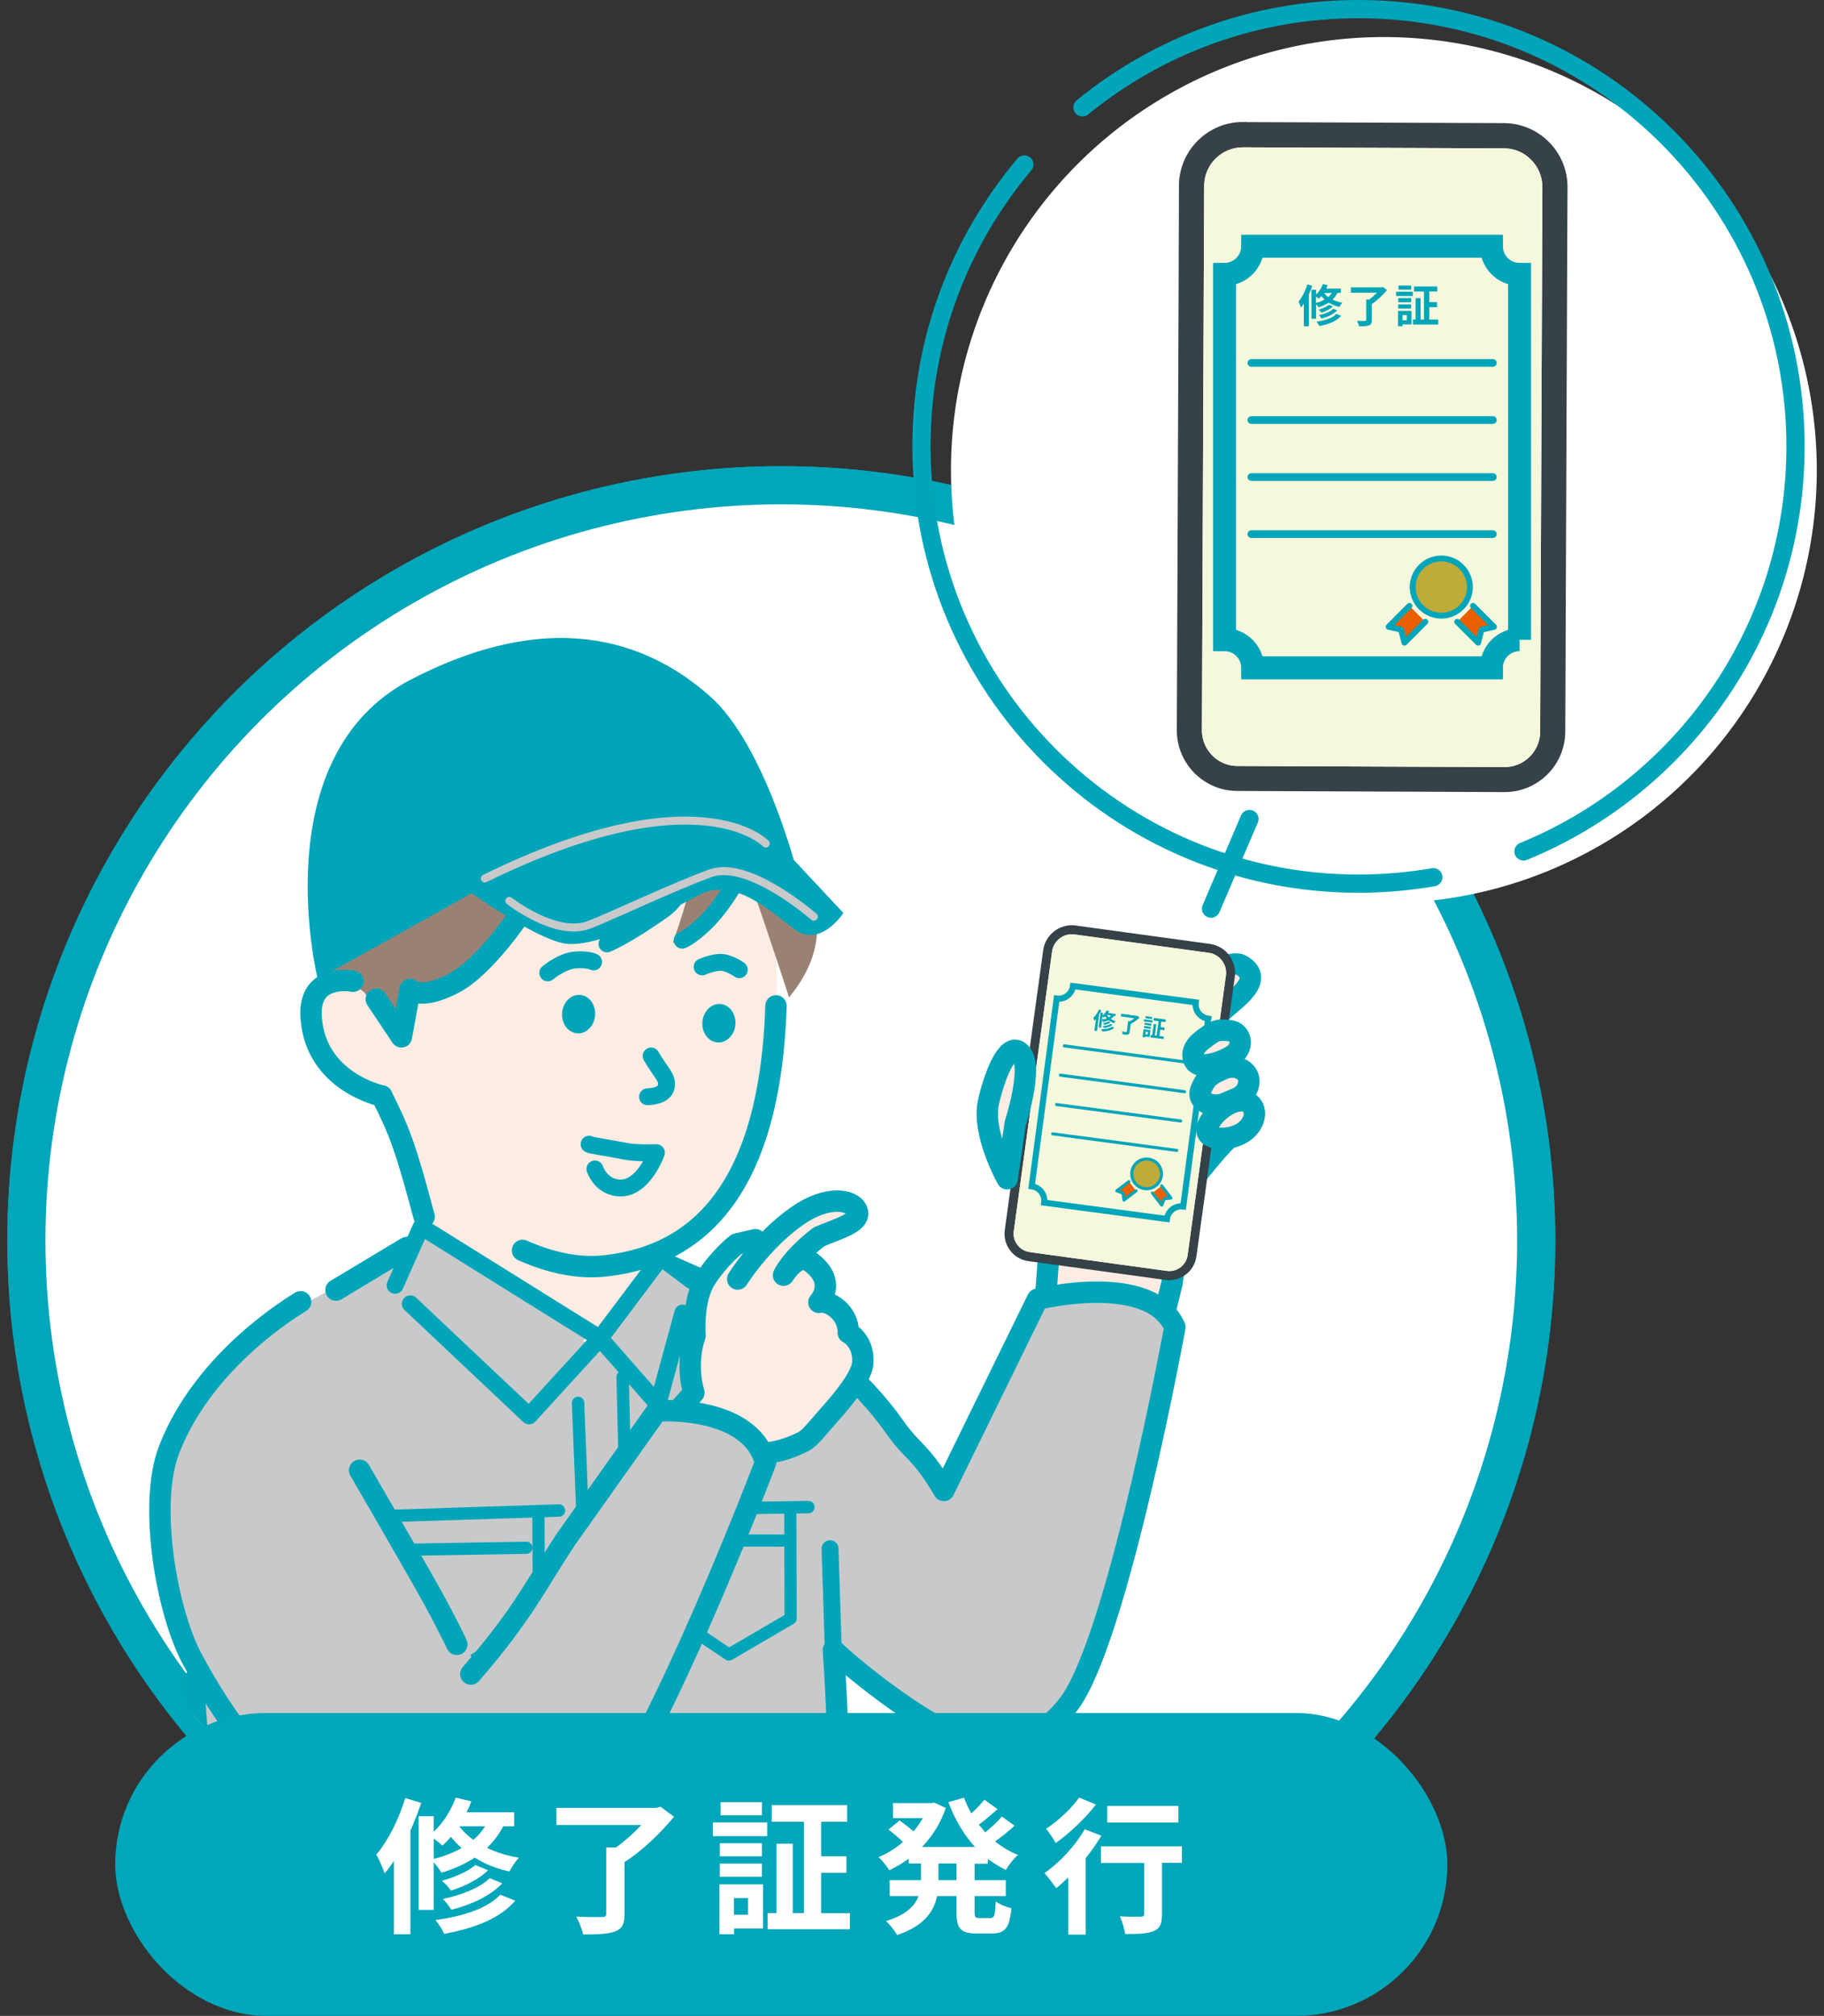<?xml version="1.0" encoding="UTF-8"?><svg id="_レイヤー_2" xmlns="http://www.w3.org/2000/svg" xmlns:xlink="http://www.w3.org/1999/xlink" viewBox="0 0 162 178.97"><rect x="0" y="0" width="162" height="178.97" fill="#333333" stroke="none"/><defs><style>.cls-1,.cls-2,.cls-3,.cls-4,.cls-5,.cls-6,.cls-7,.cls-8,.cls-9,.cls-10,.cls-11,.cls-12,.cls-13{fill:none;}.cls-2,.cls-3,.cls-4,.cls-5,.cls-6,.cls-7,.cls-8,.cls-9,.cls-10,.cls-14,.cls-15,.cls-16,.cls-17,.cls-18,.cls-19,.cls-13,.cls-20{stroke:#00a5b9;}.cls-2,.cls-3,.cls-4,.cls-5,.cls-6,.cls-8,.cls-9,.cls-14,.cls-15,.cls-12,.cls-16,.cls-17,.cls-18,.cls-19,.cls-13,.cls-20{stroke-linecap:round;stroke-linejoin:round;}.cls-2,.cls-15,.cls-17{stroke-width:.27px;}.cls-3,.cls-14,.cls-16{stroke-width:.52px;}.cls-4{stroke-width:1.1px;}.cls-5{stroke-width:1.08px;}.cls-6{stroke-width:.68px;}.cls-21{fill:#998274;}.cls-7{stroke-width:2.04px;}.cls-7,.cls-10,.cls-22,.cls-23,.cls-11{stroke-miterlimit:10;}.cls-8,.cls-19{stroke-width:1.62px;}.cls-9,.cls-20{stroke-width:1.5px;}.cls-24{fill:#ea6000;}.cls-25{fill:#00a5b9;}.cls-10{stroke-width:.54px;}.cls-22,.cls-11{stroke:#00a6ba;stroke-width:3.39px;}.cls-22,.cls-26,.cls-19,.cls-20{fill:#fff;}.cls-23{fill:#364148;stroke:#364148;stroke-width:1.36px;}.cls-27{fill:#c8c9ca;}.cls-28{clip-path:url(#clippath-1);}.cls-29{clip-path:url(#clippath-2);}.cls-30{fill:#364148;}.cls-14,.cls-15{fill:#beab3a;}.cls-31,.cls-18{fill:#fdece3;}.cls-12{stroke:#c8c9ca;stroke-width:.71px;}.cls-32{fill:#00a6ba;}.cls-16,.cls-17{fill:#f6f8dd;}.cls-18,.cls-13{stroke-width:1.9px;}.cls-33{clip-path:url(#clippath);}</style><clipPath id="clippath"><path class="cls-1" d="M109.89,68c-.84,0-1.63-.33-2.22-.93-.59-.6-.92-1.39-.92-2.23l.2-48.34c0-1.89,1.55-3.42,3.44-3.42l23.18.09c.92,0,1.78.36,2.42,1.02.65.65,1,1.52,1,2.43l-.2,48.34c0,1.73-1.42,3.14-3.15,3.14l-23.75-.1Z"/></clipPath><clipPath id="clippath-1"><circle class="cls-1" cx="69.39" cy="110.13" r="67.05"/></clipPath><clipPath id="clippath-2"><path class="cls-1" d="M91.44,111.15c-.43-.06-.81-.28-1.08-.63-.26-.35-.38-.78-.32-1.21l3.4-24.83c.13-.97,1.03-1.65,2-1.52l11.91,1.63c.47.06.89.31,1.18.69.29.38.41.85.35,1.32l-3.4,24.83c-.12.89-.94,1.51-1.83,1.4l-12.2-1.67Z"/></clipPath></defs><g id="_ヘッダー"><circle class="cls-11" cx="69.39" cy="110.13" r="67.05"/><circle class="cls-22" cx="69.39" cy="110.13" r="67.05"/><circle class="cls-26" cx="122.91" cy="41.74" r="38.45"/><path class="cls-8" d="M127.3,77.88c-2.16.37-4.38.57-6.64.57-21.44,0-38.82-17.38-38.82-38.82,0-9.54,3.44-18.27,9.14-25.03"/><path class="cls-8" d="M96.14,9.53c6.68-5.45,15.22-8.72,24.51-8.72,21.44,0,38.82,17.38,38.82,38.82,0,16.25-9.99,30.17-24.16,35.96"/><line class="cls-19" x1="110.97" y1="72.71" x2="107.56" y2="80.67"/><path class="cls-23" d="M110.4,11.51c-2.75-.01-5,2.22-5.01,4.97l-.02,6v.5s-.14,34.53-.14,34.53v.5s-.03,6.81-.03,6.81c-.01,2.59,2.09,4.71,4.68,4.72l23.74.1c2.59.01,4.71-2.09,4.72-4.68l.03-6.81v-.5s.14-34.53.14-34.53v-.5s.03-6,.03-6c.01-2.75-2.22-5-4.97-5.01l-23.16-.09Z"/><path class="cls-26" d="M109.89,68c-.84,0-1.63-.33-2.22-.93-.59-.6-.92-1.39-.92-2.23l.2-48.34c0-1.89,1.55-3.42,3.44-3.42l23.18.09c.92,0,1.78.36,2.42,1.02.65.65,1,1.52,1,2.43l-.2,48.34c0,1.73-1.42,3.14-3.15,3.14l-23.75-.1Z"/><g class="cls-33"><rect class="cls-16" x="105.82" y="12.77" width="32.08" height="57.79"/><path class="cls-25" d="M116.55,25.37c-.08.25-.18.51-.3.76v2.83h-.45v-2c-.08.12-.16.24-.25.34-.04-.11-.15-.39-.23-.51.32-.38.62-.96.79-1.54l.44.13ZM118.79,26.01c-.12.23-.27.42-.44.59.25.12.54.22.87.27-.08.09-.2.27-.26.38-.37-.08-.69-.22-.95-.38-.27.18-.58.31-.91.41-.04-.07-.13-.2-.21-.29v1.3h-.41v-2.56h.41v.42c.26-.24.48-.58.6-.93l.43.1c-.04.1-.08.2-.13.3h1.3v.38h-.3ZM116.89,26.89c.28-.07.54-.17.76-.3-.11-.1-.21-.2-.3-.31-.07.09-.15.17-.23.24-.05-.05-.15-.13-.24-.19v.56ZM119.11,28.04c-.42.49-1.12.76-1.94.9-.05-.12-.15-.27-.24-.38.74-.1,1.43-.32,1.77-.69l.41.16ZM118.38,27.2c-.25.25-.64.44-1.02.56-.06-.09-.16-.2-.25-.27.34-.09.72-.25.92-.43l.35.14ZM118.76,27.56c-.32.34-.85.58-1.39.72-.05-.09-.15-.22-.23-.3.5-.1,1.02-.3,1.28-.57l.34.14ZM117.59,26.01c.1.13.23.26.38.37.13-.11.23-.23.32-.37h-.7Z"/><path class="cls-25" d="M123.19,25.75c-.35.43-.87.93-1.35,1.24v1.42c0,.28-.07.4-.26.48-.2.07-.48.08-.87.08-.03-.14-.12-.36-.19-.49.28.02.61.02.7.01.09,0,.12-.02.12-.09v-1.81h.27c.24-.17.49-.4.69-.61h-2.32v-.47h2.73l.12-.03.37.28Z"/><path class="cls-25" d="M124,25.9h1.48v.38h-1.48v-.38ZM125.36,28.8h-.79v.16h-.4v-1.36h1.19v1.21ZM125.34,26.83h-1.15v-.36h1.15v.36ZM124.18,27.03h1.15v.36h-1.15v-.36ZM125.34,25.71h-1.13v-.36h1.13v.36ZM124.57,27.97v.46h.38v-.46h-.38ZM127.74,28.37v.44h-2.25v-.44h.24v-1.9h.44v1.9h.3v-2.49h-.88v-.45h2.06v.45h-.71v.94h.69v.45h-.69v1.1h.79Z"/><line class="cls-6" x1="111.14" y1="32.22" x2="132.59" y2="32.22"/><line class="cls-6" x1="111.14" y1="37.29" x2="132.59" y2="37.29"/><line class="cls-6" x1="111.14" y1="42.35" x2="132.59" y2="42.35"/><line class="cls-6" x1="111.14" y1="47.42" x2="132.59" y2="47.42"/><path class="cls-7" d="M134.96,56.8V24.36c-1.38,0-2.5-1.12-2.5-2.5h-21.2c0,1.38-1.12,2.5-2.5,2.5v32.43c1.38,0,2.5,1.12,2.5,2.5h21.2c0-1.38,1.12-2.5,2.5-2.5Z"/><circle class="cls-14" cx="128.01" cy="52.12" r="2.54"/><polyline class="cls-24" points="126.59 55.2 124.74 57.06 124.44 55.9 123.33 55.65 125.18 53.79"/><polyline class="cls-24" points="129.42 55.2 131.28 57.06 131.58 55.9 132.69 55.65 130.83 53.79"/><polyline class="cls-3" points="126.59 55.2 124.74 57.06 124.44 55.9 123.33 55.65 125.18 53.79"/><polyline class="cls-3" points="129.42 55.2 131.28 57.06 131.58 55.9 132.69 55.65 130.83 53.79"/></g><g class="cls-28"><path class="cls-31" d="M49.24,67.86c-13.3.54-18.82,12.46-18.4,22.83.19,4.65,5.16,8.42,6.57,18.22,1.82,1.89,13.75,8.62,15.89,9.9,3.17-3.28,4-5.22,4.42-7.17,6.88-.74,10.58-9.33,11.21-22.34.74-15.34-5.88-22-19.68-21.44Z"/><path class="cls-18" d="M92.8,115.98l1.21-15.85s7.43-6.59,8.2-8.82c.77-2.23,6.6-6.46,8.04-5.62,2.44,1.43-1.34,3.46-1.98,4.38s-3.94,2.79-3.94,2.79l-3.08,3.77s5.18-3.68,6.08-3.98,1.61-.74,1.68.34c.07,1.07-5.41,5.61-5.41,5.61,0,0,4.65-3.17,5.62-2.61s.37,1.25-.03,1.7-3.99,2.82-3.99,2.82c0,0,3.26-1.71,4.08-1.17.81.55.46,1.28-.22,1.78-.68.5-3.87,4.53-3.87,4.53l-1.1,8.29-1.49,5.96"/><path class="cls-30" d="M95.56,82.16c-1.41-.19-2.72.8-2.91,2.21l-.42,3.08-.04.26-2.43,17.74-.04.26-.48,3.5c-.18,1.33.75,2.56,2.08,2.75l12.19,1.67c1.33.18,2.56-.75,2.75-2.08l.48-3.5.04-.26,2.43-17.74.04-.26.42-3.08c.19-1.41-.8-2.72-2.21-2.91l-11.9-1.63Z"/><path class="cls-26" d="M91.44,111.15c-.43-.06-.81-.28-1.08-.63-.26-.35-.38-.78-.32-1.21l3.4-24.83c.13-.97,1.03-1.65,2-1.52l11.91,1.63c.47.06.89.31,1.18.69.29.38.41.85.35,1.32l-3.4,24.83c-.12.89-.94,1.51-1.83,1.4l-12.2-1.67Z"/><g class="cls-29"><rect class="cls-17" x="91.08" y="83.46" width="16.63" height="29.96" transform="translate(13.84 -12.24) rotate(7.57)"/><path class="cls-25" d="M97.82,89.7c-.06.12-.13.25-.2.37l-.19,1.46-.23-.03.14-1.03c-.05.06-.1.11-.15.16-.01-.06-.05-.21-.08-.28.19-.17.38-.45.51-.74l.22.1ZM98.93,90.19c-.07.11-.17.2-.27.27.12.08.26.15.43.2-.05.04-.12.12-.16.18-.18-.07-.34-.16-.46-.26-.15.07-.32.12-.5.15-.01-.04-.05-.11-.09-.16l-.09.67-.21-.03.17-1.32.21.03-.03.22c.15-.11.28-.27.37-.44l.21.08s-.06.1-.09.15l.67.09-.03.2-.15-.02ZM98.96,91.25c-.25.22-.63.31-1.06.33-.02-.06-.06-.15-.1-.21.39,0,.76-.06.96-.23l.2.11ZM97.89,90.51c.15-.02.29-.05.41-.1-.05-.06-.1-.12-.13-.18-.04.04-.09.08-.14.11-.02-.03-.07-.08-.11-.11l-.04.29ZM98.81,90.99c-.19.16-.48.24-.77.28-.02-.05-.06-.12-.1-.17.26-.02.54-.09.7-.2l.17.1ZM98.63,90.77c-.14.11-.36.18-.56.22-.02-.05-.07-.11-.11-.16.18-.02.39-.08.5-.16l.17.1ZM98.31,90.1c.04.07.1.15.17.22.07-.05.14-.1.19-.17l-.36-.05Z"/><path class="cls-25" d="M101.21,90.35c-.21.2-.51.42-.78.54l-.1.73c-.02.14-.06.2-.17.23-.11.02-.25,0-.45-.02,0-.08-.04-.19-.06-.26.14.03.31.05.36.05.05,0,.06,0,.07-.04l.12-.93.14.02c.14-.07.28-.17.4-.27l-1.19-.16.03-.24,1.4.19h.06s.17.16.17.16Z"/><path class="cls-25" d="M102.11,92.07l-.41-.05v.08s-.22-.03-.22-.03l.09-.7.61.08-.08.62ZM101.61,90.49l.76.1-.03.19-.76-.1.03-.19ZM101.63,91.08l.59.08-.02.19-.59-.08.02-.19ZM102.24,91.06l-.59-.08.02-.18.59.08-.02.18ZM102.31,90.48l-.58-.08.02-.19.58.08-.02.19ZM101.76,91.59l-.03.23.2.03.03-.23-.2-.03ZM103.37,92.02l-.03.23-1.16-.15.03-.23.13.02.13-.98.23.03-.13.98.16.02.17-1.28-.45-.06.03-.23,1.06.14-.03.23-.37-.05-.06.49.36.05-.03.23-.36-.05-.08.57.41.05Z"/><line class="cls-2" x1="94.53" y1="92.85" x2="105.55" y2="94.32"/><line class="cls-2" x1="94.18" y1="95.45" x2="105.21" y2="96.92"/><line class="cls-2" x1="93.84" y1="98.06" x2="104.86" y2="99.52"/><line class="cls-2" x1="93.49" y1="100.66" x2="104.51" y2="102.13"/><path class="cls-10" d="M105.09,107.11l2.22-16.67c-.71-.09-1.21-.75-1.11-1.45l-10.9-1.45c-.09.71-.75,1.21-1.45,1.11l-2.22,16.67c.71.09,1.21.75,1.11,1.45l10.9,1.45c.09-.71.75-1.21,1.45-1.11Z"/><circle class="cls-15" cx="101.84" cy="104.23" r="1.32" transform="translate(-41.23 131.91) rotate(-56.62)"/><polyline class="cls-24" points="100.9 105.72 99.82 106.54 99.75 105.93 99.19 105.72 100.27 104.9"/><polyline class="cls-24" points="102.35 105.91 103.18 106.99 103.41 106.42 104 106.36 103.18 105.28"/><polyline class="cls-2" points="100.9 105.72 99.82 106.54 99.75 105.93 99.19 105.72 100.27 104.9"/><polyline class="cls-2" points="102.35 105.91 103.18 106.99 103.41 106.42 104 106.36 103.18 105.28"/></g><path class="cls-18" d="M89.45,104.65s-2.29-4.09-1.65-6.84c.64-2.75,1.86-5.54,2.91-4.24,1.05,1.3-.54,6.16-.54,6.16l-.72,4.92Z"/><path class="cls-18" d="M109.21,91.5c-1.11-.12-1.3-.04-2.51.9-1.2.94-.74,2.09-.08,2.14s1.63-.14,2.77-.79.93-2.13-.18-2.25Z"/><path class="cls-18" d="M110.85,96.43c-.31.94-.97,1.04-2.09,1.53-.96.42-2.57-.09-2.09-1.25s.97-1.32,1.81-1.74c1.38-.69,2.78.21,2.37,1.46Z"/><path class="cls-18" d="M110.78,97.83c-.83-.39-2.4.34-3.27,1.67-1.05,1.61.81,1.71,1.88,1.46,2.09-.49,2.57-2.57,1.39-3.13Z"/><path class="cls-27" d="M73.28,177.68s1.96-1.23.74-31.19c2,1.92,5.97,5.32,11.17,7.62.83.72,1.78,1.25,3.28.87.8.02,1.5-.16,2.06-.62.25-.2,1.87-1.08,2.03-1.37,8.29-7.64,11.79-35.18,11.79-35.18-2.19-4.96-12.2-2.48-12.2-2.48l-8.32,16.98c-2.08-3.55-2.86-3.83-4.54-6.24-2.68-3.83-9.29-9.61-12.11-10.44l-7.85-3.34-1.34,1.01s-1.99,4.69-4.4,4.92l-1.44.93s-1.87-.14-5.29-3.48l-5.55-2.17s-5.51-2.94-5.21-2.73l-13.99,7.72-4.94,33.89,2.3,28.85,53.82-3.55Z"/><path class="cls-13" d="M41.31,113.5s-2.17-3.51-5.21-2.73l-6.26,3.76M73.28,177.68s2.21-9.33.74-31.19c2,1.92,10.53,8.9,14.45,8.49,4.18-.05,6.69-4,6.85-4.28,4.24-6.72,9.03-32.88,9.03-32.88-2.19-4.96-12.2-2.48-12.2-2.48l-8.32,16.98c-2.08-3.55-2.72-3.28-4.4-5.68-2.68-3.83-7.24-7.66-10.33-10l-9.77-4.33"/><path class="cls-4" d="M52.16,178.72s.85-9.06.82-11.73c-.03-2.67-1.64-42.44-1.64-42.44"/><path class="cls-4" d="M55.3,122.25s.99,40.97,1.07,44.47c.17,7.5-1,11.87-1,11.87"/><polyline class="cls-5" points="58.97 134 59.29 143.23 64.74 146.89 70.22 143.69 70.19 134.4"/><line class="cls-5" x1="69.7" y1="136.77" x2="61.13" y2="136.76"/><polyline class="cls-5" points="34.05 135.04 34.36 144.27 41.17 147.93 47.86 143.86 47.82 134.57"/><line class="cls-5" x1="46.75" y1="137.41" x2="35.7" y2="137.59"/><line class="cls-4" x1="71.8" y1="133.8" x2="57.4" y2="134.01"/><line class="cls-9" x1="73.72" y1="137.49" x2="74.01" y2="146.5"/><path class="cls-13" d="M17.16,149.26s1.08,13.78,1.25,19,1.04,12.98,1.04,12.98"/><path class="cls-21" d="M31.69,94.27l.53-7.71-2.78-1.47c-.58,3.97,2.26,9.18,2.26,9.18Z"/><path class="cls-13" d="M33.91,97.3c1.56,3.12,2.09,4.45,3.76,10.72"/><path class="cls-13" d="M46.41,111.01c2.45,1.09,4.94,1.63,7.28,1.38,6.88-.74,14.65-5.07,15.23-23.09"/><path class="cls-21" d="M48.95,65.44c-11.04,1.14-20.63,11.61-19.92,20.51l6.62,6.1s.65-4.27.77-4.21c.94.47,6.95-2.99,10.08-5.71,6.99,4.38,12.6-2.11,15.03-4.59,0,0-.21,1.74-1.77,6.16,1.23-.28,2.49-1.18,3.46-2.38,1.57-1.93,2.69-3.77,3.01-4.2,2.31,6.59,3.85,11.43,3.85,11.43,7.15-8.72-3.31-15.06-3.73-16.93-3.91-5.66-10.41-6.9-17.39-6.18Z"/><ellipse class="cls-25" cx="63.85" cy="90.83" rx="1.71" ry="1.47" transform="translate(-31.6 147.55) rotate(-85.61)"/><ellipse class="cls-25" cx="51.39" cy="90.02" rx="1.71" ry="1.47" transform="translate(-42.3 134.38) rotate(-85.61)"/><path class="cls-9" d="M57.83,93.75c.97,1.67,1.5,1.89,1.34,2.75s-1.66.87-1.66.87"/><path class="cls-20" d="M62.36,85.84s.98-.44,1.72-.4,1.58.65,1.58.65"/><path class="cls-20" d="M52.72,85.4s-.44-.25-1.56-.18c-1.24.07-2.51,1.15-2.51,1.15"/><path class="cls-9" d="M52.32,101.58c-.04.09,1.67.31,3.24.63.99.2,2.74.12,2.74.12,0,0-1.19,3.43-3.48,3.12-1.53-.21-1.98-1.67-1.98-1.67"/><path class="cls-9" d="M61.32,76.7s-.54,2.75-2.4,4.07c-3.34,2.37-5.01,3.03-5.01,3.03"/><path class="cls-9" d="M65.18,78.58s-.91,1.57-1.96,2.74c-1.58,1.75-2.63,2.15-2.63,2.15"/><polygon class="cls-27" points="58.69 111.63 61.43 113.69 58.43 124.67 53.59 118.23 58.69 111.63"/><polyline class="cls-9" points="60.64 116.57 58.43 124.67 53.29 118.81 58.69 111.63 61.43 113.69"/><path class="cls-31" d="M28.06,90.9c.35,3.02,2.91,6.75,5.85,6.4l.82-5.43-2.35-3.76c-3.22-2.45-4.67-.24-4.31,2.78Z"/><path class="cls-13" d="M31.35,87.11s-3.96-.78-3.72,3.15c.35,5.82,6.28,7.04,6.28,7.04"/><line class="cls-4" x1="49.64" y1="134.1" x2="32.6" y2="134.65"/><path class="cls-5" d="M21.32,125.35s7.72,4.63,7.3,8.59c-.38,3.65-.5,6.88-.5,6.88"/><polygon class="cls-27" points="37.41 108.91 35.09 114.11 47.26 124.81 52.41 118.26 37.41 108.91"/><polyline class="cls-9" points="36.44 115.75 46.99 125.7 53.29 118.81 37.41 108.91 35.09 114.11"/><path class="cls-31" d="M58.69,126.96l2.94-3.32s-.16-2.24.1-5.07c.82-8.7,5.97-8.09,5.97-8.09,0,0-.08-.32,3.09-2.54,2.72-1.9,4.23-2.27,4.63-1.43,1.05,2.23-.86,2.5-2.67,3.27-2.53,1.96-3.15,3.41-3.15,3.41,0,0,1.19-1.97,2.34-1.22,2.22,1.46.8,3.63.8,3.63,0,0,.79-.22,1.74.67.96.89.87,2.03.87,2.03,0,0,.96,1.39,1.29,2.67.24.95-1.18,2.64-3.14,4.8-.69.76-1.51,1.87-2.12,2.18-2.11,1.08-3.61,1.04-3.61,1.04l-3.39,4.01"/><path class="cls-13" d="M65.52,113.55s2.1-3.37,5.27-5.59c2.72-1.9,4.83-1.43,5.27-.61.62,1.15-1.5,1.68-3.32,2.45-2.53,1.96-3.15,3.41-3.15,3.41,0,0,1.22-2.02,2.34-1.22,2.53,1.81.8,3.63.8,3.63,0,0,.79-.22,1.74.67.96.89.87,2.03.87,2.03,0,0,1.41.69,1.29,2.67-.06.98-1.18,2.64-3.14,4.8-.69.76-1.51,1.87-2.12,2.18-2.11,1.08-3.61,1.04-3.61,1.04l-3.39,4.01"/><path class="cls-13" d="M58.69,126.96l2.94-3.32s-.81-2.38.1-5.07c0,0-.27-3.14.95-5.04s2.75-3.09,2.75-3.09l1.66-.38"/><path class="cls-27" d="M18.42,150.4c6.54,10.72,19.09,13.81,24.94,14.23,4.18-.56,6.87-1.02,7.49-1.37.27-.16.5-.38.7-.63,5.44-3.61,16.45-32.79,16.45-32.79-1.39-5.19-9.65-4.58-9.65-4.58l-10.72,15.38c-3.14,4.24-2.91,4.41-5.1,7.43-3.92-5.65-7.29-12-13.08-22.27-1.37-2.43-1.94-12.04-7.33-7.31-3.58,3.14-12.94,10.23-3.69,31.91Z"/><path class="cls-13" d="M35.33,163.7c3.34,1.11,5.34,3.03,12.81,1.95,4.87-2.64,5.75-5.46,5.95-5.71,6.1-9.54,13.9-30.1,13.9-30.1-1.39-5.19-9.65-4.58-9.65-4.58l-8.06,11.37c-2.66,4-3.76,6.57-8.46,11.99"/><path class="cls-13" d="M46.58,80.6s-3.34,5.15-6.26,6.68c-2.99,1.57-3.9.56-3.9.56l-.77,4.21-2.23-3.34"/><path class="cls-13" d="M26.7,115.57c-.42.28-8.56,5.01-11.69,13.15-1.87,4.85-.2,14.36,2.05,18.55,5.55,10.33,10.73,13.14,14.65,15.31"/><path class="cls-13" d="M31.94,130.53s5.01,8.63,6.4,11.14c1.39,2.51,2.23,4.31,2.23,4.31"/><path class="cls-25" d="M70.8,77.43s-10.13-6.49-25.83.15l-16.75,9.35s-4.91-19.78,8.29-26.61c13.27-6.86,21.69-2.81,26.57,1.51,4.87,4.32,7.72,15.6,7.72,15.6Z"/><path class="cls-25" d="M74.91,81.05s-2.05,3.16-4.34,1.45-5.44-4.69-8.51-3.03c-3.07,1.66-9.02,4.68-11.8,4.31-2.78-.37-9.21-5.08-9.21-5.08,0,0,12.95-5.79,18.58-5.8,5.64-.01,10.15,2.67,10.15,2.67l5.13,5.49Z"/><path class="cls-12" d="M72.28,81.39s-5.78-5.1-9.19-3.86c-3.4,1.24-8.66,3.76-10.76,4.57-2.94,1.14-7.09-2.12-7.09-2.12"/><path class="cls-12" d="M68.01,74.89s-5.92-6.24-24.95,3.1"/></g><rect class="cls-32" x="10.23" y="152.08" width="118.32" height="26.89" rx="13.45" ry="13.45"/><path class="cls-26" d="M37.41,160.06c-.27.81-.6,1.65-.96,2.46v9.2h-1.47v-6.5c-.26.39-.53.77-.82,1.09-.13-.36-.49-1.26-.74-1.66,1.04-1.22,2-3.12,2.57-5.02l1.42.43ZM44.69,162.14c-.38.74-.87,1.37-1.44,1.91.81.39,1.75.7,2.83.87-.27.29-.65.87-.83,1.23-1.2-.26-2.24-.7-3.09-1.23-.87.57-1.87,1.01-2.96,1.34-.12-.23-.42-.64-.68-.94v4.24h-1.34v-8.32h1.34v1.38c.85-.79,1.55-1.9,1.95-3.03l1.39.33c-.12.33-.26.66-.42.97h4.23v1.25h-.98ZM38.52,165.03c.92-.23,1.75-.55,2.48-.96-.36-.32-.69-.66-.96-1-.23.29-.49.55-.75.78-.17-.17-.48-.42-.77-.62v1.81ZM45.76,168.74c-1.35,1.59-3.65,2.46-6.31,2.94-.17-.38-.48-.88-.78-1.22,2.39-.32,4.64-1.03,5.76-2.25l1.33.53ZM43.35,166.03c-.81.82-2.09,1.43-3.3,1.82-.18-.29-.52-.65-.82-.88,1.11-.29,2.35-.82,2.99-1.4l1.13.47ZM44.6,167.2c-1.03,1.12-2.76,1.9-4.52,2.35-.17-.29-.48-.72-.75-.96,1.62-.34,3.31-.99,4.17-1.85l1.1.45ZM40.79,162.14c.32.42.74.83,1.25,1.2.42-.35.75-.74,1.04-1.2h-2.29Z"/><path class="cls-26" d="M59.86,161.29c-1.14,1.4-2.82,3.03-4.39,4.02v4.62c0,.9-.22,1.31-.86,1.55-.65.23-1.57.26-2.82.26-.09-.47-.38-1.16-.61-1.59.91.05,1.98.05,2.28.04.29,0,.38-.06.38-.29v-5.89h.87c.79-.56,1.6-1.29,2.25-1.99h-7.54v-1.52h8.87l.38-.1,1.21.9Z"/><path class="cls-26" d="M63.32,161.79h4.82v1.22h-4.82v-1.22ZM67.77,171.21h-2.57v.51h-1.3v-4.43h3.87v3.93ZM67.67,164.8h-3.74v-1.16h3.74v1.16ZM63.93,165.45h3.74v1.17h-3.74v-1.17ZM67.67,161.16h-3.67v-1.17h3.67v1.17ZM65.19,168.51v1.48h1.25v-1.48h-1.25ZM75.49,169.84v1.44h-7.31v-1.44h.79v-6.16h1.44v6.16h.99v-8.11h-2.86v-1.47h6.7v1.47h-2.31v3.07h2.25v1.46h-2.25v3.59h2.56Z"/><path class="cls-26" d="M86.56,165.44v1.47h2.77v1.42h-2.77v1.4c0,.47.05.55.42.55h1c.34,0,.4-.26.46-1.48.32.26.95.52,1.39.61-.16,1.72-.56,2.24-1.7,2.24h-1.42c-1.4,0-1.76-.46-1.76-1.9v-1.42h-1.72c-.29,1.37-1.14,2.65-3.55,3.46-.19-.35-.66-.95-.99-1.24,1.79-.55,2.57-1.35,2.9-2.22h-2.57v-1.42h2.78v-1.47h-1.09v-.43c-.55.4-1.13.74-1.73,1.03-.21-.35-.64-.88-.94-1.17.75-.31,1.5-.77,2.16-1.34-.34-.34-.86-.78-1.29-1.1l.98-.81c.39.27.88.65,1.25.96.31-.36.58-.75.82-1.17h-2.65v-1.33h3.39l.27-.05,1.03.48c-.46,1.36-1.2,2.52-2.11,3.46h4.71c-1.01-1.09-1.79-2.44-2.37-3.98l1.39-.39c.18.48.39.95.65,1.39.43-.39.86-.84,1.16-1.21l1.17.83c-.53.48-1.13.99-1.66,1.38.18.23.38.45.57.68.53-.43,1.1-.96,1.47-1.4l1.13.81c-.53.49-1.16,1-1.73,1.4.61.49,1.29.9,2.03,1.2-.36.3-.83.91-1.07,1.33-.57-.27-1.1-.6-1.6-.97v.42h-1.18ZM84.95,165.44h-1.6v1.47h1.6v-1.47Z"/><path class="cls-26" d="M97.82,162.97c-.39.66-.87,1.34-1.39,1.99v6.79h-1.55v-5.08c-.36.35-.71.68-1.07.96-.22-.31-.74-1.01-1.05-1.34,1.33-.91,2.74-2.42,3.58-3.89l1.48.57ZM97.34,160.2c-.94,1.22-2.34,2.56-3.58,3.42-.19-.34-.58-.96-.86-1.26,1.08-.69,2.31-1.86,2.94-2.77l1.5.61ZM104.98,165.38h-1.78v4.56c0,.83-.16,1.26-.73,1.5-.55.23-1.38.26-2.54.26-.06-.46-.26-1.12-.47-1.57.74.04,1.6.04,1.83.03.23,0,.33-.05.33-.25v-4.52h-3.84v-1.47h7.19v1.47ZM104.66,161.8h-6.32v-1.47h6.32v1.47Z"/><rect class="cls-1" y=".81" width="162" height="178.16"/></g></svg>